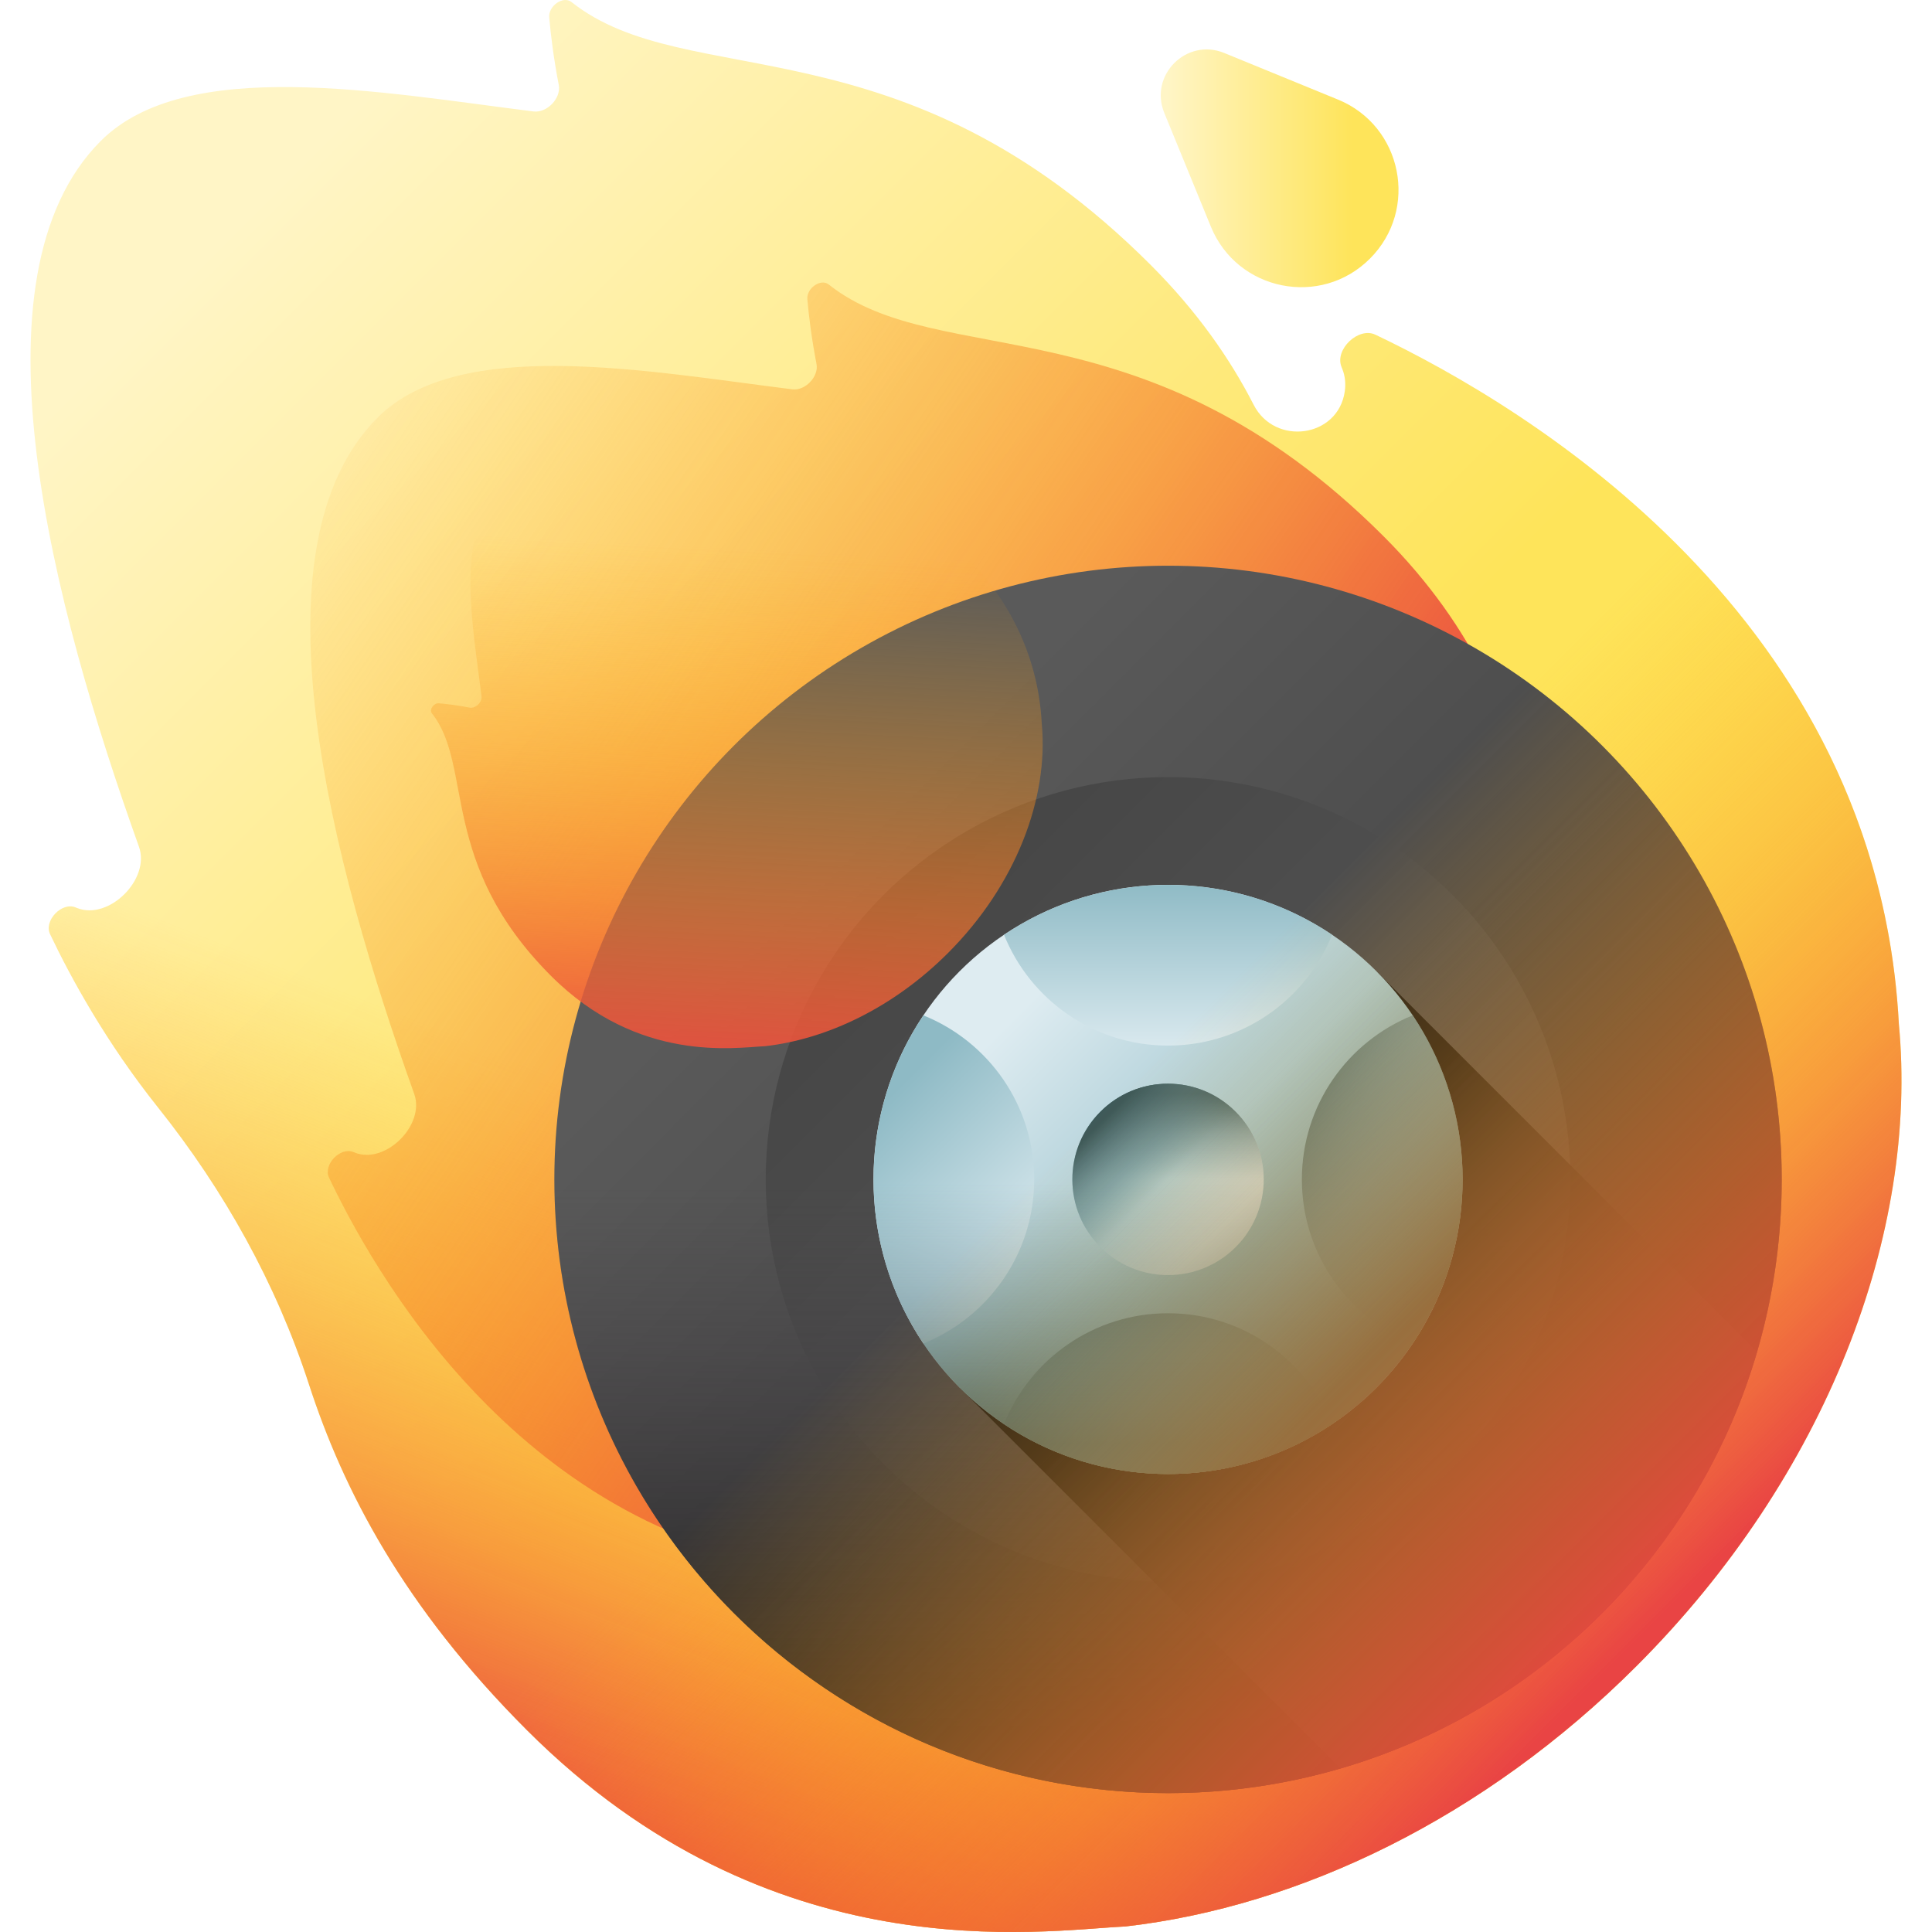 <svg id="Capa_1" enable-background="new 0 0 510 510" height="512" viewBox="0 0 510 510" width="512" xmlns="http://www.w3.org/2000/svg" xmlns:xlink="http://www.w3.org/1999/xlink"><linearGradient id="lg1"><stop offset="0" stop-color="#fff5c6"/><stop offset="1" stop-color="#fee45a"/></linearGradient><linearGradient id="SVGID_1_" gradientUnits="userSpaceOnUse" x1="56.333" x2="269.359" xlink:href="#lg1" y1="65.667" y2="278.692"/><linearGradient id="lg2"><stop offset="0" stop-color="#fea613" stop-opacity="0"/><stop offset=".174" stop-color="#fda016" stop-opacity=".174"/><stop offset=".396" stop-color="#f9911e" stop-opacity=".396"/><stop offset=".643" stop-color="#f4772b" stop-opacity=".643"/><stop offset=".908" stop-color="#ec523d" stop-opacity=".908"/><stop offset="1" stop-color="#e94444"/></linearGradient><linearGradient id="SVGID_00000135672275566297695770000014338406556582020508_" gradientUnits="userSpaceOnUse" x1="231.483" x2="162.483" xlink:href="#lg2" y1="317.025" y2="492.025"/><linearGradient id="SVGID_00000057132853399824481800000007941817438538952364_" gradientUnits="userSpaceOnUse" x1="54.723" x2="323.723" xlink:href="#lg2" y1="125.876" y2="307.876"/><linearGradient id="lg3"><stop offset="0" stop-color="#5a5a5a"/><stop offset="1" stop-color="#444"/></linearGradient><linearGradient id="SVGID_00000151531509888587990880000007439491818139239843_" gradientUnits="userSpaceOnUse" x1="221.151" x2="351.435" xlink:href="#lg3" y1="224.153" y2="354.436"/><linearGradient id="SVGID_00000183232972210402252980000011004610310741805988_" gradientUnits="userSpaceOnUse" x1="381.054" x2="222.266" xlink:href="#lg3" y1="384.056" y2="225.268"/><linearGradient id="lg4"><stop offset="0" stop-color="#433f43" stop-opacity="0"/><stop offset=".317" stop-color="#3b373b" stop-opacity=".317"/><stop offset=".822" stop-color="#242324" stop-opacity=".822"/><stop offset="1" stop-color="#1a1a1a"/></linearGradient><linearGradient id="SVGID_00000064348229285283618790000015289145474556738744_" gradientUnits="userSpaceOnUse" x1="308.334" x2="308.334" xlink:href="#lg4" y1="313.386" y2="456.657"/><linearGradient id="SVGID_00000137114953212366628180000012720891660459170744_" gradientTransform="matrix(.707 -.707 .707 .707 873.465 -1419.093)" gradientUnits="userSpaceOnUse" x1="-1623.206" x2="-1623.206" xlink:href="#lg4" y1="826.04" y2="972.92"/><linearGradient id="SVGID_00000110466663183852795850000015555406813325890733_" gradientUnits="userSpaceOnUse" x1="435.774" x2="328.513" xlink:href="#lg4" y1="438.776" y2="331.515"/><linearGradient id="lg5"><stop offset="0" stop-color="#deecf1"/><stop offset="1" stop-color="#8ebac5"/></linearGradient><linearGradient id="SVGID_00000096040228435158133400000001796040517086972308_" gradientUnits="userSpaceOnUse" x1="266.486" x2="329.022" xlink:href="#lg5" y1="269.488" y2="332.024"/><linearGradient id="SVGID_00000015332203695054036250000007406526986598931111_" gradientUnits="userSpaceOnUse" x1="308.334" x2="308.334" xlink:href="#lg5" y1="279.336" y2="232.664"/><linearGradient id="lg6"><stop offset="0" stop-color="#678d98" stop-opacity="0"/><stop offset=".227" stop-color="#638892" stop-opacity=".227"/><stop offset=".522" stop-color="#597b82" stop-opacity=".522"/><stop offset=".853" stop-color="#476567" stop-opacity=".853"/><stop offset="1" stop-color="#3e5959"/></linearGradient><linearGradient id="SVGID_00000013187236406034144030000014995404727377956004_" gradientUnits="userSpaceOnUse" x1="308.334" x2="308.334" xlink:href="#lg6" y1="459.836" y2="340.374"/><linearGradient id="SVGID_00000029022131791602010960000014170201324031427740_" gradientUnits="userSpaceOnUse" x1="393.703" x2="332.703" xlink:href="#lg6" y1="319.856" y2="294.856"/><linearGradient id="SVGID_00000014615124682449562180000001535042864466722706_" gradientUnits="userSpaceOnUse" x1="271.613" x2="229.586" xlink:href="#lg5" y1="336.557" y2="294.53"/><linearGradient id="SVGID_00000018214095982261448970000014282104538965444228_" gradientTransform="matrix(-1 0 0 -1 510 510)" gradientUnits="userSpaceOnUse" x1="188.072" x2="208.386" xlink:href="#lg5" y1="185.07" y2="205.385"/><linearGradient id="SVGID_00000047757099266697115010000016497381128065656989_" gradientTransform="matrix(-1 0 0 -1 510 510)" gradientUnits="userSpaceOnUse" x1="201.666" x2="201.666" xlink:href="#lg6" y1="198.984" y2="221.323"/><linearGradient id="SVGID_00000168077908225776815250000011980578756478555046_" gradientTransform="matrix(-.707 .707 -.707 -.707 -363.465 1929.093)" gradientUnits="userSpaceOnUse" x1="-1618.961" x2="-1618.961" xlink:href="#lg6" y1="669.213" y2="692.115"/><linearGradient id="SVGID_00000169520781726926774420000002063039556676944545_" gradientUnits="userSpaceOnUse" x1="308.334" x2="308.334" xlink:href="#lg6" y1="312.32" y2="381.09"/><linearGradient id="SVGID_00000147196799177286949680000016569794276213629362_" gradientTransform="matrix(.707 -.707 .707 .707 873.465 -1419.093)" gradientUnits="userSpaceOnUse" x1="-1623.206" x2="-1623.206" xlink:href="#lg6" y1="824.974" y2="895.476"/><linearGradient id="SVGID_00000013152715610805853340000013229628778235766414_" gradientUnits="userSpaceOnUse" x1="287.332" x2="427.91" xlink:href="#lg2" y1="296.668" y2="437.245"/><linearGradient id="SVGID_00000013173320417390307930000010995191095424082609_" gradientUnits="userSpaceOnUse" x1="196.937" x2="189.604" xlink:href="#lg2" y1="144.791" y2="289.458"/><linearGradient id="SVGID_00000103984268810320958650000009040059677523133081_" gradientUnits="userSpaceOnUse" x1="308" x2="357.031" xlink:href="#lg1" y1="44.431" y2="44.431"/><g><path d="m501.252 270.31c-5.672-107.277-97.58-162.641-138.18-181.961-4.481-2.132-10.838 3.908-8.94 8.538.067.162.132.324.197.486.766 1.92.944 3.947.656 5.957-1.747 12.215-18.442 14.499-24.057 3.511-6.236-12.204-14.984-24.713-27.195-36.923-65.777-65.777-122.148-44.996-152.877-69.385-2.174-1.725-6.14 1.031-5.875 4.068.406 4.657 1.154 10.728 2.523 17.842.669 3.476-3.098 7.422-6.666 6.977-40.006-4.989-91.696-14.752-114.228 7.78-35.899 35.899-12.548 123.089 10.073 186.317 3.067 8.573-7.948 19.522-16.353 16.169-.128-.051-.255-.103-.384-.155-3.652-1.497-8.416 3.517-6.734 7.051 5.544 11.651 14.854 28.66 28.531 45.8 17.444 21.861 31.169 46.465 39.818 73.062 9.029 27.766 24.858 58.597 57.519 91.258 64.59 64.59 135.775 52.84 157.944 51.841 46.037-5.256 94.914-28.68 135.007-68.773 50.312-50.313 74.411-114.458 69.221-169.46z" fill="url(#SVGID_1_)"/><path d="m36.683 223.517c3.067 8.573-7.948 19.522-16.353 16.169-.128-.051-.255-.103-.384-.155-3.652-1.497-8.416 3.517-6.734 7.051 5.544 11.651 14.854 28.66 28.531 45.8 17.444 21.861 31.169 46.465 39.818 73.062 9.029 27.766 24.858 58.597 57.519 91.258 64.59 64.59 135.775 52.84 157.944 51.841 46.037-5.256 94.914-28.68 135.007-68.773 50.313-50.313 74.411-114.458 69.221-169.459-2.227-42.121-17.751-76.235-38.241-103.31h-444.032c5.106 19.611 11.432 38.984 17.704 56.516z" fill="url(#SVGID_00000135672275566297695770000014338406556582020508_)"/><path d="m218.751 75.093c-2.083-1.653-5.884.988-5.63 3.898.389 4.463 1.106 10.281 2.418 17.097.641 3.331-2.969 7.112-6.388 6.686-38.336-4.781-87.869-14.136-109.46 7.455-34.4 34.4-12.023 117.951 9.653 178.539 2.939 8.215-7.616 18.707-15.67 15.494-.122-.049-.245-.098-.368-.149-3.499-1.434-8.064 3.37-6.453 6.756 14.601 30.684 56.444 100.146 137.522 104.433 41.569 3.923 90.049-14.291 128.074-52.316 30.301-30.301 48.005-67.241 51.977-102.035.755-16.755 9.635-70.555-39.18-119.37-63.032-63.03-117.049-43.117-146.495-66.488z" fill="url(#SVGID_00000057132853399824481800000007941817438538952364_)"/><g><g><circle cx="308.334" cy="311.336" fill="url(#SVGID_00000151531509888587990880000007439491818139239843_)" r="162"/><circle cx="308.334" cy="311.336" fill="url(#SVGID_00000183232972210402252980000011004610310741805988_)" r="106.203"/><path d="m146.334 311.336c0 89.47 72.53 162 162 162s162-72.53 162-162c0-19.377-3.414-37.954-9.653-55.177h-304.694c-6.239 17.223-9.653 35.8-9.653 55.177z" fill="url(#SVGID_00000064348229285283618790000015289145474556738744_)"/><path d="m193.783 425.887c63.265 63.265 165.838 63.265 229.103 0s63.265-165.838 0-229.103c-13.702-13.702-29.251-24.423-45.841-32.19l-215.452 215.452c7.766 16.59 18.488 32.139 32.19 45.841z" fill="url(#SVGID_00000137114953212366628180000012720891660459170744_)"/><path d="m422.885 425.887c19.928-19.928 33.565-43.759 40.939-69.03l-100.505-100.506-109.969 109.97 100.505 100.505c25.271-7.374 49.102-21.011 69.03-40.939z" fill="url(#SVGID_00000110466663183852795850000015555406813325890733_)"/></g><g><circle cx="308.334" cy="311.336" fill="url(#SVGID_00000096040228435158133400000001796040517086972308_)" r="77.76"/><g><path d="m351.634 246.756c-6.9 17.15-23.69 29.25-43.3 29.25s-36.4-12.1-43.3-29.25c26.1-17.56 60.5-17.56 86.6 0z" fill="url(#SVGID_00000015332203695054036250000007406526986598931111_)"/><path d="m351.634 375.916c-26.1 17.56-60.5 17.56-86.6 0 6.9-17.15 23.69-29.25 43.3-29.25s36.4 12.1 43.3 29.25z" fill="url(#SVGID_00000013187236406034144030000014995404727377956004_)"/></g><g><path d="m372.914 354.636c-17.15-6.9-29.25-23.69-29.25-43.3s12.1-36.4 29.25-43.3c17.56 26.1 17.56 60.5 0 86.6z" fill="url(#SVGID_00000029022131791602010960000014170201324031427740_)"/><path d="m273.004 311.336c0 19.61-12.1 36.4-29.25 43.3-17.56-26.1-17.56-60.5 0-86.6 17.15 6.9 29.25 23.69 29.25 43.3z" fill="url(#SVGID_00000014615124682449562180000001535042864466722706_)"/></g><g><circle cx="308.334" cy="311.336" fill="url(#SVGID_00000018214095982261448970000014282104538965444228_)" r="25.26"/><path d="m333.594 311.336c0-13.951-11.309-25.26-25.26-25.26s-25.26 11.309-25.26 25.26c0 3.021.532 5.918 1.505 8.603h47.51c.973-2.685 1.505-5.582 1.505-8.603z" fill="url(#SVGID_00000047757099266697115010000016497381128065656989_)"/><path d="m326.196 293.474c-9.865-9.865-25.858-9.865-35.723 0s-9.865 25.858 0 35.723c2.136 2.136 4.561 3.808 7.148 5.019l33.595-33.594c-1.212-2.587-2.884-5.011-5.02-7.148z" fill="url(#SVGID_00000168077908225776815250000011980578756478555046_)"/></g><path d="m230.574 311.336c0 42.945 34.814 77.76 77.76 77.76s77.76-34.815 77.76-77.76c0-9.301-1.639-18.218-4.633-26.485h-146.254c-2.994 8.267-4.633 17.184-4.633 26.485z" fill="url(#SVGID_00000169520781726926774420000002063039556676944545_)"/><path d="m253.349 366.32c30.367 30.367 79.602 30.367 109.969 0s30.367-79.602 0-109.969c-6.577-6.577-14.04-11.723-22.004-15.451l-103.416 103.417c3.728 7.963 8.875 15.427 15.451 22.003z" fill="url(#SVGID_00000147196799177286949680000016569794276213629362_)"/></g></g><path d="m139.08 456.701c64.59 64.59 135.775 52.84 157.944 51.841 46.037-5.256 94.914-28.68 135.007-68.773 50.313-50.313 74.411-114.458 69.221-169.459-3.781-71.504-45.873-119.938-85.548-150.014l-304.19 304.19c7.549 10.502 16.606 21.255 27.566 32.215z" fill="url(#SVGID_00000013152715610805853340000013229628778235766414_)"/><path d="m114.014 188.313c-.782-.986.468-2.784 1.845-2.664 2.112.184 4.865.523 8.09 1.144 1.576.303 3.365-1.405 3.164-3.023-2.262-18.14-6.689-41.579 3.528-51.796 16.278-16.278 55.813-5.689 84.483 4.568 3.887 1.391 8.852-3.604 7.332-7.415-.023-.058-.047-.116-.07-.174-.679-1.656 1.595-3.816 3.197-3.053 14.52 6.909 47.388 26.709 49.417 65.074 1.856 19.67-6.762 42.61-24.755 60.603-14.338 14.338-31.818 22.715-48.282 24.595-7.928.357-33.386 4.559-56.485-18.54-29.828-29.825-20.405-55.385-31.464-69.319z" fill="url(#SVGID_00000013173320417390307930000010995191095424082609_)"/><path d="m307.344 29.811 12.298 30.024c6.964 17.003 28.996 21.43 41.988 8.438 12.992-12.992 8.565-35.024-8.438-41.988l-30.024-12.298c-9.959-4.079-19.903 5.865-15.824 15.824z" fill="url(#SVGID_00000103984268810320958650000009040059677523133081_)"/></g></svg>